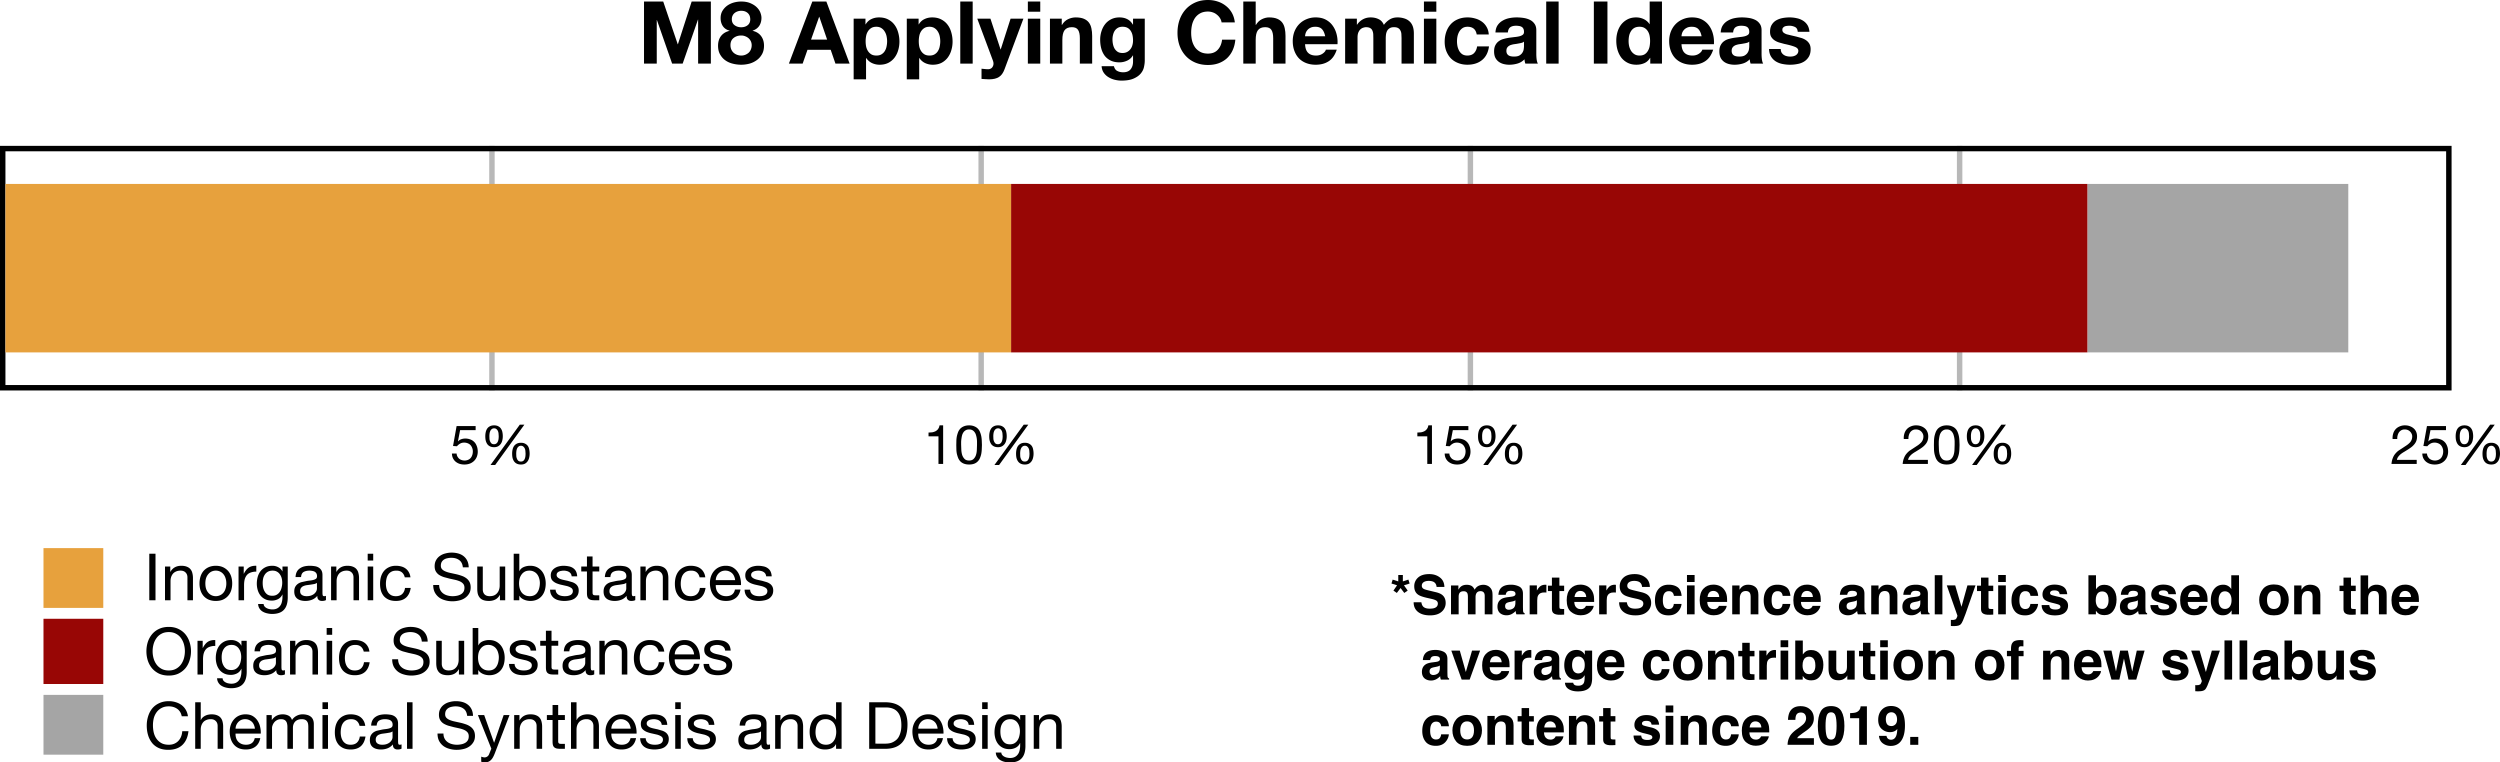 <svg xmlns="http://www.w3.org/2000/svg" width="613.212" height="187.027" viewBox="0 0 459.909 140.27" xmlns:v="https://vecta.io/nano"><style><![CDATA[.B{clip-rule:nonzero}.C{fill-rule:nonzero}.D{fill-opacity:1}]]></style><defs><path d="M.828-8.562V0h1.016v-8.562zm0 0" id="A"/><path d="M3.203.828c-.117.301-.234.555-.359.766a1.87 1.87 0 0 1-.391.5c-.137.133-.293.234-.469.297-.168.063-.359.094-.578.094a2.43 2.43 0 0 1-.375-.031 1.26 1.26 0 0 1-.328-.078v-.937c.082.039.18.07.297.094a1.13 1.13 0 0 0 .297.047c.207 0 .379-.055.516-.156.145-.094.254-.23.328-.406l.422-1.047L.094-6.203H1.25l1.813 5.078h.016l1.75-5.078h1.078zm0 0" id="B"/><path d="M1.844-7.312v-1.25H.828v1.25zM.828-6.203V0h1.016v-6.203zm0 0" id="C"/><path d="M.766-6.203V0h1.016v-3.5c0-.281.035-.535.109-.766.082-.238.195-.445.344-.625.156-.176.348-.312.578-.406.227-.102.5-.156.813-.156.395 0 .703.117.922.344.227.219.344.523.344.906V0h1.016v-4.078c0-.332-.039-.633-.109-.906a1.69 1.69 0 0 0-.344-.719c-.168-.207-.391-.363-.672-.469-.273-.113-.609-.172-1.016-.172-.918 0-1.59.375-2.016 1.125h-.016v-.984zm0 0" id="D"/><path d="M6.125-.531v-5.672h-.969v.891h-.016c-.18-.344-.434-.598-.766-.766-.324-.176-.684-.266-1.078-.266-.531 0-.984.105-1.359.313a2.58 2.58 0 0 0-.891.781c-.219.313-.375.664-.469 1.047a4.77 4.77 0 0 0-.141 1.125 4.14 4.14 0 0 0 .172 1.219c.113.375.285.711.516 1a2.44 2.44 0 0 0 .859.672c.352.168.758.25 1.219.25.395 0 .77-.086 1.125-.266.363-.187.633-.473.813-.859h.016v.422a3.86 3.86 0 0 1-.109.938c-.062.289-.172.535-.328.734a1.52 1.52 0 0 1-.578.484c-.23.113-.512.172-.844.172-.168 0-.344-.023-.531-.062-.18-.031-.344-.09-.5-.172a1.22 1.22 0 0 1-.406-.312c-.105-.125-.164-.277-.172-.453H.672c.02.332.109.613.266.844.156.238.352.426.594.563.25.145.523.25.828.313a3.86 3.86 0 0 0 .875.109c1 0 1.727-.258 2.188-.766.469-.5.703-1.262.703-2.281zM3.266-.828c-.336 0-.617-.066-.844-.203-.219-.145-.398-.332-.531-.562a2.53 2.53 0 0 1-.297-.75c-.055-.281-.078-.562-.078-.844 0-.301.031-.586.094-.859a2.2 2.2 0 0 1 .328-.719c.145-.207.332-.375.563-.5.238-.125.52-.187.844-.187s.594.07.813.203c.227.125.41.297.547.516.145.211.25.445.313.703a3.42 3.42 0 0 1 .094.797c0 .293-.039.586-.109.875-.062.281-.168.539-.312.766a1.77 1.77 0 0 1-.578.563c-.23.137-.512.203-.844.203zm0 0" id="E"/><path d="M6.953-5.984h1.141c-.062-.457-.199-.859-.406-1.203a2.96 2.96 0 0 0-.781-.875c-.312-.227-.668-.398-1.062-.516-.398-.125-.82-.187-1.266-.187-.656 0-1.242.121-1.75.359-.512.23-.937.547-1.281.953-.336.406-.59.887-.766 1.438a5.53 5.53 0 0 0-.266 1.75c0 .625.082 1.215.25 1.766A4.2 4.2 0 0 0 1.5-1.078c.32.398.734.711 1.234.938.5.219 1.078.328 1.734.328 1.102 0 1.969-.297 2.594-.891.633-.602 1.008-1.445 1.125-2.531H7.047c-.023.355-.094.688-.219 1-.125.305-.293.563-.5.781s-.461.391-.75.516-.625.188-1 .188c-.523 0-.965-.094-1.328-.281a2.66 2.66 0 0 1-.906-.781c-.242-.32-.418-.703-.531-1.141-.105-.437-.156-.898-.156-1.391 0-.445.051-.879.156-1.297a3.28 3.28 0 0 1 .531-1.109c.238-.32.539-.578.906-.766.363-.195.801-.297 1.313-.297.594 0 1.109.152 1.547.453s.719.762.844 1.375zm0 0" id="F"/><path d="M.766-8.562V0h1.016v-3.5c0-.281.035-.535.109-.766.082-.238.195-.445.344-.625.156-.176.348-.312.578-.406.227-.102.5-.156.813-.156.395 0 .703.117.922.344.227.219.344.523.344.906V0h1.016v-4.078c0-.332-.039-.633-.109-.906a1.69 1.69 0 0 0-.344-.719c-.168-.207-.391-.363-.672-.469-.273-.113-.609-.172-1.016-.172-.187 0-.383.023-.578.063-.187.031-.375.094-.562.188a1.96 1.96 0 0 0-.484.328c-.137.125-.246.281-.328.469h-.031v-3.266zm0 0" id="G"/><path d="M5.078-3.703H1.516a1.93 1.93 0 0 1 .141-.672c.094-.207.211-.391.359-.547a1.71 1.71 0 0 1 .547-.391 1.8 1.8 0 0 1 .719-.141c.258 0 .492.047.703.141.219.094.406.219.563.375s.273.344.359.563c.094.211.148.434.172.672zm.984 1.734H5.047c-.086.406-.266.715-.547.922-.273.199-.625.297-1.062.297-.336 0-.625-.055-.875-.172a1.83 1.83 0 0 1-.609-.453c-.156-.187-.273-.398-.344-.641a2.36 2.36 0 0 1-.094-.781h4.641a4.37 4.37 0 0 0-.109-1.187 3.39 3.39 0 0 0-.453-1.141c-.219-.352-.512-.645-.875-.875s-.824-.344-1.375-.344c-.418 0-.809.078-1.172.234a2.66 2.66 0 0 0-.922.672c-.262.293-.465.637-.609 1.031-.137.387-.203.813-.203 1.281.008.48.078.918.203 1.313s.313.742.563 1.031a2.49 2.49 0 0 0 .906.672c.363.156.797.234 1.297.234.707 0 1.289-.172 1.75-.516.469-.352.77-.879.906-1.578zm0 0" id="H"/><path d="M.766-6.203V0h1.016v-3.859c0-.125.031-.273.094-.453a1.97 1.97 0 0 1 .281-.516c.133-.176.305-.32.516-.437.219-.125.473-.187.766-.187.238 0 .43.039.578.109.145.063.258.156.344.281a1.05 1.05 0 0 1 .188.438 2.48 2.48 0 0 1 .063.563V0h1.016v-3.859c0-.477.141-.863.422-1.156.289-.289.691-.437 1.203-.437.25 0 .453.039.609.109s.273.172.359.297a1.05 1.05 0 0 1 .188.438c.031.168.047.352.047.547V0h1.016v-4.547c0-.32-.055-.598-.156-.828-.094-.227-.234-.41-.422-.547-.18-.145-.391-.25-.641-.312a3.11 3.11 0 0 0-.844-.109 2.31 2.31 0 0 0-1.125.281 2.11 2.11 0 0 0-.828.766c-.125-.383-.344-.656-.656-.812s-.664-.234-1.047-.234c-.867 0-1.531.352-2 1.047h-.016v-.906zm0 0" id="I"/><path d="M4.984-4.219h1.047c-.043-.363-.141-.676-.297-.937a2.09 2.09 0 0 0-.578-.672c-.23-.176-.5-.305-.812-.391-.305-.082-.633-.125-.984-.125-.492 0-.918.09-1.281.266a2.57 2.57 0 0 0-.922.703c-.242.293-.422.641-.547 1.047-.117.406-.172.84-.172 1.297 0 .469.055.902.172 1.297a2.85 2.85 0 0 0 .547 1c.25.273.555.484.922.641.363.145.785.219 1.266.219.789 0 1.414-.203 1.875-.609.457-.414.742-1.008.859-1.781H5.031c-.062.48-.242.855-.531 1.125-.281.262-.672.391-1.172.391-.324 0-.605-.062-.844-.187a1.7 1.7 0 0 1-.562-.516c-.137-.219-.242-.461-.312-.734-.062-.27-.094-.551-.094-.844 0-.301.031-.598.094-.891.063-.301.164-.562.313-.781.145-.227.344-.41.594-.547s.555-.203.922-.203c.438 0 .781.109 1.031.328.258.219.43.523.516.906zm0 0" id="J"/><path d="M6.266-.031c-.18.102-.422.156-.734.156-.262 0-.469-.074-.625-.219s-.234-.383-.234-.719c-.281.336-.609.574-.984.719S2.91.125 2.484.125c-.281 0-.547-.031-.797-.094s-.469-.16-.656-.297S.695-.578.594-.797.438-1.281.438-1.594c0-.352.055-.641.172-.859A1.65 1.65 0 0 1 1.078-3c.195-.145.422-.254.672-.328l.781-.172c.281-.062.547-.102.797-.125.25-.031.469-.07.656-.125.195-.051.352-.125.469-.219.113-.102.172-.254.172-.453 0-.219-.043-.395-.125-.531a.93.93 0 0 0-.328-.312 1.43 1.43 0 0 0-.453-.141c-.156-.031-.32-.047-.484-.047-.43 0-.789.086-1.078.25-.281.168-.437.48-.469.938H.672c.02-.383.098-.707.234-.969a1.7 1.7 0 0 1 .578-.641c.238-.164.508-.285.813-.359.313-.07.645-.109 1-.109a5.82 5.82 0 0 1 .828.063c.281.031.531.109.75.234.227.125.41.305.547.531.133.219.203.512.203.875v3.188c0 .242.016.418.047.531s.125.172.281.172c.082 0 .188-.02.313-.062zM4.609-3.203a1.38 1.38 0 0 1-.5.219l-.656.109-.703.094a2.33 2.33 0 0 0-.625.172c-.18.074-.324.188-.437.344-.117.148-.172.344-.172.594 0 .168.031.313.094.438.07.117.16.211.266.281a1.8 1.8 0 0 0 .375.156c.145.031.301.047.469.047.332 0 .617-.047.859-.141s.43-.207.578-.344c.156-.145.27-.297.344-.453a1.2 1.2 0 0 0 .109-.469zm0 0" id="K"/><path d="M.984-8.562V0h1.141v-8.562zm0 0" id="L"/><path d="M1.516-3.047c0-.301.031-.598.094-.891s.164-.547.313-.766A1.62 1.62 0 0 1 2.5-5.25c.238-.133.531-.203.875-.203a1.83 1.83 0 0 1 .891.203c.25.137.453.313.609.531.156.211.27.461.344.75.07.281.109.574.109.875 0 .293-.039.578-.109.859-.062.273-.172.523-.328.75a1.68 1.68 0 0 1-.578.531c-.242.137-.531.203-.875.203-.336 0-.625-.062-.875-.187a1.81 1.81 0 0 1-.594-.516 2.19 2.19 0 0 1-.344-.734c-.074-.281-.109-.566-.109-.859zM6.313 0v-8.562H5.297v3.188h-.031c-.117-.187-.258-.344-.422-.469a1.99 1.99 0 0 0-.516-.297c-.18-.07-.359-.125-.547-.156s-.359-.047-.516-.047a2.84 2.84 0 0 0-1.25.266 2.55 2.55 0 0 0-.891.688c-.23.293-.402.637-.516 1.031-.117.387-.172.797-.172 1.234 0 .449.055.871.172 1.266.125.387.301.73.531 1.031.238.293.535.527.891.703.352.164.77.25 1.25.25.438 0 .832-.074 1.188-.219.363-.156.629-.406.797-.75h.031V0zm0 0" id="M"/><path d="M1.391-1.953H.375c.008.387.086.715.234.984.145.262.336.477.578.641s.516.281.828.344A4.47 4.47 0 0 0 3 .125a4.77 4.77 0 0 0 .938-.094 2.41 2.41 0 0 0 .859-.297 1.89 1.89 0 0 0 .609-.609c.156-.25.234-.562.234-.937 0-.289-.059-.535-.172-.734-.117-.207-.266-.375-.453-.5a2.22 2.22 0 0 0-.656-.312l-.75-.219-.719-.156c-.242-.051-.461-.113-.656-.187-.187-.082-.344-.18-.469-.297a.56.56 0 0 1-.187-.437c0-.156.039-.285.125-.391s.188-.18.313-.234a1.4 1.4 0 0 1 .422-.125c.156-.031.313-.047.469-.047a2.01 2.01 0 0 1 .484.063 1.38 1.38 0 0 1 .453.172c.145.086.258.195.344.328.082.125.133.289.156.484h1.016c-.023-.375-.102-.687-.234-.937s-.32-.445-.547-.594c-.23-.156-.496-.258-.797-.312a4.66 4.66 0 0 0-.969-.094 3.4 3.4 0 0 0-.828.109 2.21 2.21 0 0 0-.734.313 1.74 1.74 0 0 0-.547.547C.566-5.156.5-4.891.5-4.578c0 .398.098.711.297.938.207.219.457.391.75.516a5.18 5.18 0 0 0 .984.297l.969.219c.301.086.551.195.75.328a.67.67 0 0 1 .313.594c0 .199-.055.359-.156.484-.094.125-.215.219-.359.281a2.26 2.26 0 0 1-.484.141c-.18.023-.344.031-.5.031a2.83 2.83 0 0 1-.609-.062c-.199-.039-.375-.109-.531-.203s-.281-.219-.375-.375-.148-.344-.156-.562zm0 0" id="N"/><path d="M1.516-3.094c0-.375.047-.707.141-1 .102-.289.242-.535.422-.734a1.75 1.75 0 0 1 .609-.469c.238-.102.488-.156.75-.156a1.84 1.84 0 0 1 .75.156 1.77 1.77 0 0 1 .625.469c.176.199.313.445.406.734.102.293.156.625.156 1a3.02 3.02 0 0 1-.156 1 1.99 1.99 0 0 1-.406.734 1.77 1.77 0 0 1-.625.453 1.78 1.78 0 0 1-.75.156 1.83 1.83 0 0 1-.75-.156c-.23-.102-.434-.254-.609-.453s-.32-.441-.422-.734c-.094-.289-.141-.625-.141-1zm-1.078 0c0 .461.063.887.188 1.281.125.387.313.727.563 1.016a2.69 2.69 0 0 0 .953.688 3.41 3.41 0 0 0 1.297.234c.5 0 .93-.078 1.297-.234.375-.164.691-.395.953-.687a2.81 2.81 0 0 0 .578-1.016c.125-.395.188-.82.188-1.281a4.25 4.25 0 0 0-.187-1.281c-.125-.395-.32-.738-.578-1.031a2.83 2.83 0 0 0-.953-.687c-.367-.164-.797-.25-1.297-.25-.48 0-.914.086-1.297.25a2.79 2.79 0 0 0-.953.688c-.25.293-.437.637-.562 1.031a4.25 4.25 0 0 0-.187 1.281zm0 0" id="O"/><path d="M.734-6.203V0H1.75v-2.766c0-.395.035-.742.109-1.047.082-.312.211-.578.391-.797a1.55 1.55 0 0 1 .703-.484A2.88 2.88 0 0 1 4-5.266v-1.078c-.555-.02-1.012.09-1.375.328-.355.242-.656.617-.906 1.125h-.031v-1.312zm0 0" id="P"/><path d="M5.891-6.062h1.078c-.012-.469-.102-.867-.266-1.203a2.36 2.36 0 0 0-.672-.844c-.281-.227-.617-.395-1-.5-.375-.102-.781-.156-1.219-.156a4.34 4.34 0 0 0-1.141.156c-.375.094-.711.246-1 .453a2.22 2.22 0 0 0-.703.781c-.18.313-.266.684-.266 1.109 0 .398.078.727.234.984s.363.477.625.641c.258.156.551.289.875.391l1 .266 1 .219a4.98 4.98 0 0 1 .891.281c.258.117.469.266.625.453.156.18.234.418.234.719 0 .313-.062.57-.187.766a1.34 1.34 0 0 1-.5.469c-.211.117-.445.199-.703.25s-.523.078-.781.078c-.312 0-.625-.039-.937-.125-.305-.082-.57-.207-.797-.375s-.414-.379-.547-.641-.203-.566-.203-.922H.438c0 .512.094.961.281 1.344.195.375.457.688.781.938.32.242.695.418 1.125.531.426.125.879.188 1.359.188A5.16 5.16 0 0 0 5.172.047c.395-.082.75-.227 1.063-.437.32-.207.582-.473.781-.797.207-.32.313-.711.313-1.172 0-.414-.078-.766-.234-1.047s-.367-.508-.625-.687c-.262-.187-.559-.332-.891-.437-.324-.113-.656-.207-1-.281l-1-.219c-.324-.07-.617-.16-.875-.266s-.469-.238-.625-.406-.234-.379-.234-.641c0-.281.051-.516.156-.703.113-.187.258-.336.438-.453a1.85 1.85 0 0 1 .625-.234c.227-.051.461-.078.703-.078.594 0 1.078.141 1.453.422.383.273.609.715.672 1.328zm0 0" id="Q"/><path d="M5.906 0v-6.203H4.891v3.5a2.39 2.39 0 0 1-.125.781c-.074.23-.187.434-.344.609-.148.18-.336.32-.562.422-.23.094-.5.141-.812.141-.398 0-.711-.109-.937-.328-.219-.227-.328-.535-.328-.922v-4.203H.766v4.078c0 .336.031.641.094.922a1.86 1.86 0 0 0 .359.719c.164.199.383.352.656.453.281.102.625.156 1.031.156.457 0 .852-.09 1.188-.266s.609-.457.828-.844h.016V0zm0 0" id="R"/><path d="M.797-8.562V0h1.031v-.828h.016c.113.188.254.344.422.469.164.117.336.211.516.281a2.75 2.75 0 0 0 .563.156c.188.031.359.047.516.047.469 0 .879-.086 1.234-.25a2.53 2.53 0 0 0 .891-.687c.238-.289.414-.629.531-1.016.113-.395.172-.812.172-1.25 0-.445-.062-.863-.187-1.25-.117-.395-.293-.738-.531-1.031a2.71 2.71 0 0 0-.891-.719c-.355-.176-.773-.266-1.25-.266a2.97 2.97 0 0 0-1.187.234c-.367.156-.633.406-.797.75h-.016v-3.203zm4.813 5.406c0 .305-.039.602-.109.891-.062.281-.168.539-.312.766-.137.23-.324.414-.562.547s-.531.203-.875.203c-.355 0-.656-.066-.906-.203a1.79 1.79 0 0 1-.609-.516c-.156-.219-.273-.469-.344-.75-.074-.289-.109-.586-.109-.891 0-.289.031-.57.094-.844.07-.281.188-.531.344-.75a1.77 1.77 0 0 1 .594-.547c.238-.133.531-.203.875-.203.32 0 .602.07.844.203a1.63 1.63 0 0 1 .609.516c.156.211.27.453.344.734a2.92 2.92 0 0 1 .125.844zm0 0" id="S"/><path d="M2.188-6.203v-1.859H1.156v1.859H.109v.906h1.047v3.938c0 .293.023.527.078.703A.86.86 0 0 0 1.5-.25a1.17 1.17 0 0 0 .469.203A4.14 4.14 0 0 0 2.641 0h.781v-.906h-.469a3.63 3.63 0 0 1-.391-.016C2.457-.93 2.379-.957 2.328-1s-.09-.094-.109-.156c-.023-.07-.031-.172-.031-.297v-3.844h1.234v-.906zm0 0" id="T"/><path d="M1.594-4.281c0-.437.055-.863.172-1.281a3.47 3.47 0 0 1 .531-1.125 2.57 2.57 0 0 1 .922-.812c.375-.207.82-.312 1.344-.312s.969.105 1.344.313a2.6 2.6 0 0 1 .922.813c.238.336.414.711.531 1.125a4.87 4.87 0 0 1 .172 1.281A4.96 4.96 0 0 1 7.359-3c-.117.418-.293.793-.531 1.125a2.76 2.76 0 0 1-.922.813c-.375.211-.824.313-1.344.313s-.969-.102-1.344-.312-.684-.477-.922-.812S1.879-2.582 1.766-3c-.117-.426-.172-.852-.172-1.281zm-1.141 0a5.64 5.64 0 0 0 .25 1.688c.176.543.438 1.023.781 1.438.344.406.77.734 1.281.984.52.238 1.117.359 1.797.359s1.27-.121 1.781-.359c.508-.25.938-.578 1.281-.984.344-.414.598-.895.766-1.437a5.41 5.41 0 0 0 .266-1.687c0-.582-.09-1.145-.266-1.687a4.21 4.21 0 0 0-.766-1.437c-.344-.414-.773-.742-1.281-.984-.512-.25-1.105-.375-1.781-.375s-1.277.125-1.797.375a3.69 3.69 0 0 0-1.281.984 4.38 4.38 0 0 0-.781 1.438c-.168.543-.25 1.105-.25 1.688zm0 0" id="U"/><path d="M2.078-.953v-6.656H4c.52 0 .961.078 1.328.234a2.07 2.07 0 0 1 .875.641c.227.281.395.625.5 1.031s.156.867.156 1.375c0 .523-.059.969-.172 1.344-.105.375-.242.688-.406.938a2.14 2.14 0 0 1-.578.578 2.84 2.84 0 0 1-.641.344 2.84 2.84 0 0 1-.625.141 3.79 3.79 0 0 1-.469.031zM.938-8.562V0h2.938c.707 0 1.32-.098 1.844-.297A3.2 3.2 0 0 0 7-1.156a3.48 3.48 0 0 0 .75-1.406c.156-.562.234-1.203.234-1.922 0-1.375-.355-2.395-1.062-3.062-.711-.676-1.727-1.016-3.047-1.016zm0 0" id="V"/><path d="M3.563 0v-7.094h-.656c-.043.273-.133.496-.266.672-.125.168-.281.305-.469.406-.18.094-.383.164-.609.203-.219.031-.449.047-.687.047v.688h1.828V0zm0 0" id="W"/><path d="M1.313-3.484v-.578a5.74 5.74 0 0 1 .063-.625c.031-.219.07-.426.125-.625a1.86 1.86 0 0 1 .25-.516c.113-.156.254-.281.422-.375s.367-.141.609-.141.441.047.609.141.301.219.406.375a1.51 1.51 0 0 1 .25.516 3.94 3.94 0 0 1 .141.625c.031.211.047.418.047.625v.578l-.031.891c-.012.336-.062.648-.156.938a1.74 1.74 0 0 1-.437.734c-.199.199-.477.297-.828.297-.367 0-.648-.098-.844-.297-.199-.207-.344-.453-.437-.734-.086-.289-.137-.602-.156-.937l-.031-.891zm-.891 0l.016.813c.008.281.039.559.094.828.063.262.141.512.234.75.102.242.238.449.406.625.176.18.395.32.656.422.27.102.586.156.953.156.375 0 .691-.055.953-.156a1.73 1.73 0 0 0 .641-.422c.176-.176.313-.383.406-.625a3.99 3.99 0 0 0 .234-.75c.051-.27.082-.547.094-.828l.031-.812-.031-.797a5.84 5.84 0 0 0-.094-.828c-.055-.27-.133-.523-.234-.766a1.86 1.86 0 0 0-.406-.625c-.168-.176-.387-.316-.656-.422-.262-.113-.574-.172-.937-.172s-.684.059-.953.172a1.94 1.94 0 0 0-.656.422 2.13 2.13 0 0 0-.406.625c-.094.242-.172.496-.234.766a4.89 4.89 0 0 0-.094.828l-.016.797zm0 0" id="X"/><path d="M1.672-5.078a3.47 3.47 0 0 1 .031-.484 1.73 1.73 0 0 1 .125-.469.91.91 0 0 1 .266-.359c.113-.102.266-.156.453-.156s.332.055.438.156a.95.95 0 0 1 .266.359c.063.148.098.305.109.469l.031.469c0 .156-.012.324-.031.5a1.8 1.8 0 0 1-.125.469.92.92 0 0 1-.266.359c-.117.094-.266.141-.453.141s-.34-.047-.453-.141c-.105-.102-.187-.223-.25-.359a1.66 1.66 0 0 1-.125-.469l-.016-.484zm-.75.016c0 .273.023.527.078.766.063.242.156.453.281.641a1.26 1.26 0 0 0 .5.422c.207.105.461.156.766.156.289 0 .535-.055.734-.172a1.49 1.49 0 0 0 .484-.437 1.76 1.76 0 0 0 .281-.641c.063-.25.094-.504.094-.766 0-.27-.027-.523-.078-.766a1.76 1.76 0 0 0-.266-.641c-.117-.176-.277-.316-.484-.422-.199-.113-.453-.172-.766-.172s-.574.059-.781.172c-.211.105-.375.25-.5.438s-.215.406-.266.656c-.055.242-.078.496-.078.766zm5.688 3.188a3.47 3.47 0 0 1 .031-.484 1.53 1.53 0 0 1 .125-.469.91.91 0 0 1 .266-.359c.113-.102.266-.156.453-.156s.332.055.438.156a.95.95 0 0 1 .266.359c.063.137.098.293.109.469l.031.469c0 .156-.012.324-.031.5a1.8 1.8 0 0 1-.125.469.92.92 0 0 1-.266.359c-.117.086-.266.125-.453.125S7.113-.484 7-.578a.97.97 0 0 1-.25-.359 1.66 1.66 0 0 1-.125-.469l-.016-.469zm-.75.016c0 .273.023.527.078.766a1.87 1.87 0 0 0 .281.625 1.26 1.26 0 0 0 .5.422c.207.102.461.156.766.156.289 0 .535-.055.734-.156a1.49 1.49 0 0 0 .484-.437 1.76 1.76 0 0 0 .281-.641c.063-.25.094-.504.094-.766 0-.27-.027-.523-.078-.766-.043-.25-.125-.461-.25-.641s-.293-.316-.5-.422c-.199-.113-.453-.172-.766-.172s-.574.059-.781.172c-.199.105-.367.25-.5.438-.125.188-.215.406-.266.656-.055.242-.078.496-.078.766zm1.406-5.359L1.875.203h.859l5.375-7.422zm0 0" id="Y"/><path d="M.438-4.578h.859a2.08 2.08 0 0 1 .063-.641 1.9 1.9 0 0 1 .234-.562c.113-.164.258-.301.438-.406s.391-.156.641-.156c.188 0 .363.031.531.094a1.23 1.23 0 0 1 .422.266 1.33 1.33 0 0 1 .297.406c.082.156.125.328.125.516 0 .25-.043.469-.125.656a1.51 1.51 0 0 1-.344.516 3.57 3.57 0 0 1-.562.469l-.781.516-.719.469c-.219.168-.422.367-.609.594-.18.219-.324.48-.437.781C.352-.77.273-.414.234 0h4.641v-.75H1.234c.039-.219.125-.41.25-.578.133-.176.289-.336.469-.484a5.33 5.33 0 0 1 .609-.406l.656-.406c.219-.133.43-.281.641-.437a3.28 3.28 0 0 0 .547-.516c.164-.187.297-.398.391-.641s.141-.516.141-.828c0-.332-.059-.625-.172-.875a1.73 1.73 0 0 0-.484-.641 2.27 2.27 0 0 0-.703-.391c-.262-.094-.547-.141-.859-.141a2.38 2.38 0 0 0-1 .203c-.293.125-.539.297-.734.516s-.344.484-.437.797c-.094.305-.133.637-.109 1zm0 0" id="Z"/><path d="M4.703-6.219v-.75h-3.5L.547-3.297l.719.047c.164-.195.359-.359.578-.484s.469-.187.75-.187c.238 0 .457.043.656.125.195.074.363.184.5.328a1.64 1.64 0 0 1 .313.516 1.67 1.67 0 0 1 .125.641c0 .281-.043.527-.125.734a1.52 1.52 0 0 1-.312.531c-.137.137-.297.242-.484.313s-.383.109-.578.109a1.71 1.71 0 0 1-.578-.094 1.38 1.38 0 0 1-.469-.266 1.74 1.74 0 0 1-.312-.422c-.074-.156-.117-.32-.125-.5H.344c.008.313.07.602.188.859.125.25.289.465.5.641a2.32 2.32 0 0 0 .719.391 2.93 2.93 0 0 0 .859.125 2.83 2.83 0 0 0 1.078-.187c.313-.133.57-.312.781-.531a2.21 2.21 0 0 0 .469-.75c.102-.289.156-.582.156-.875 0-.406-.062-.758-.187-1.062-.117-.312-.277-.566-.484-.766-.211-.207-.453-.359-.734-.453-.281-.102-.578-.156-.891-.156a2.34 2.34 0 0 0-.734.125 1.28 1.28 0 0 0-.578.391l-.031-.031.391-2.031zm0 0" id="a"/><path d="M1.109-11.422V0h2.344v-8.016h.031L6.281 0h1.938l2.813-8.094h.031V0h2.344v-11.422H9.875L7.344-3.562h-.031l-2.672-7.859zm0 0" id="b"/><path d="M2.75-8.156c0-.258.047-.484.141-.672a1.37 1.37 0 0 1 .375-.484c.156-.125.336-.223.547-.297a2.03 2.03 0 0 1 .656-.109c.344 0 .625.059.844.172.219.105.391.242.516.406.125.156.207.324.25.5a2.14 2.14 0 0 1 .063.484c0 .48-.164.844-.484 1.094-.312.25-.711.375-1.187.375-.461 0-.859-.125-1.203-.375s-.516-.613-.516-1.094zM.688-8.375c0 .563.133 1.055.406 1.469.281.418.695.699 1.25.844v.031c-.68.156-1.203.477-1.578.953C.398-4.598.219-4 .219-3.281c0 .605.117 1.125.359 1.563s.555.805.953 1.094c.406.293.859.5 1.359.625.508.133 1.039.203 1.594.203A5.95 5.95 0 0 0 6.016 0a4.22 4.22 0 0 0 1.344-.656c.395-.289.711-.656.953-1.094s.359-.953.359-1.547c0-.707-.184-1.301-.547-1.781-.367-.488-.883-.805-1.547-.953v-.031c.539-.187.945-.484 1.219-.891.27-.414.406-.906.406-1.469 0-.27-.062-.578-.187-.922-.125-.352-.34-.68-.641-.984-.293-.301-.68-.555-1.156-.766-.48-.219-1.062-.328-1.75-.328-.461 0-.914.063-1.359.188s-.855.32-1.219.578c-.355.262-.648.586-.875.969-.219.375-.328.813-.328 1.313zM2.5-3.391c0-.57.188-1.008.563-1.312.383-.312.859-.469 1.422-.469.258 0 .504.047.734.141.227.086.43.203.609.359s.316.344.422.563a1.73 1.73 0 0 1 .156.734 1.98 1.98 0 0 1-.156.781A1.66 1.66 0 0 1 5.844-2a2.21 2.21 0 0 1-.609.375 1.97 1.97 0 0 1-.75.141c-.273 0-.531-.047-.781-.141-.242-.094-.449-.219-.625-.375a1.75 1.75 0 0 1-.422-.594c-.105-.238-.156-.504-.156-.797zm0 0" id="c"/><path d="M3.984-4.422l1.484-4.187H5.5l1.438 4.188zm.234-7L-.094 0h2.531l.891-2.547h4.266L8.469 0h2.609L6.797-11.422zm0 0" id="d"/><path d="M5.047-1.484c-.367 0-.68-.07-.937-.219-.25-.156-.453-.352-.609-.594s-.273-.516-.344-.828a5.13 5.13 0 0 1-.094-.984 5.01 5.01 0 0 1 .094-.984 2.38 2.38 0 0 1 .328-.844 1.89 1.89 0 0 1 .609-.609c.25-.156.563-.234.938-.234.352 0 .656.078.906.234a1.89 1.89 0 0 1 .609.609c.164.25.285.539.359.859a4.41 4.41 0 0 1 .109.969 4.58 4.58 0 0 1-.109.984 2.33 2.33 0 0 1-.328.828c-.148.242-.352.438-.609.594-.25.148-.559.219-.922.219zM.859-8.266V2.891h2.281v-3.922h.031c.27.406.617.715 1.047.922a3.28 3.28 0 0 0 1.422.313c.613 0 1.145-.117 1.594-.344a3.38 3.38 0 0 0 1.141-.953 4.1 4.1 0 0 0 .672-1.359 5.39 5.39 0 0 0 .234-1.594 6.07 6.07 0 0 0-.234-1.687c-.148-.539-.375-1.016-.687-1.422-.305-.406-.687-.727-1.156-.969-.469-.25-1.031-.375-1.687-.375-.512 0-.98.105-1.406.313-.43.199-.777.523-1.047.969h-.031v-1.047zm0 0" id="e"/><path d="M.922-11.422V0h2.281v-11.422zm0 0" id="f"/><path d="M4.938 1.031l3.469-9.297H6.047L4.234-2.609h-.031L2.344-8.266H-.078l2.891 7.75c.063.168.094.34.094.516 0 .25-.074.473-.219.672-.137.195-.355.316-.656.359-.219.008-.445 0-.672-.031L.703.938v1.875l.703.047.688.031c.781 0 1.391-.148 1.828-.437.438-.281.773-.758 1.016-1.422zm0 0" id="g"/><path d="M3.203-9.547v-1.875H.922v1.875zM.922-8.266V0h2.281v-8.266zm0 0" id="h"/><path d="M.859-8.266V0h2.281v-4.344c0-.832.133-1.43.406-1.797.281-.375.727-.562 1.344-.562.551 0 .93.168 1.141.5.219.336.328.844.328 1.531V0h2.266v-5.094c0-.508-.047-.973-.141-1.391-.086-.426-.242-.785-.469-1.078-.219-.289-.527-.52-.922-.687-.387-.164-.887-.25-1.5-.25-.48 0-.949.109-1.406.328s-.828.57-1.109 1.047h-.047v-1.141zm0 0" id="i"/><path d="M4.719-1.953c-.355 0-.652-.07-.891-.219-.23-.156-.418-.348-.562-.578-.137-.238-.234-.504-.297-.797s-.094-.586-.094-.891a3.42 3.42 0 0 1 .109-.875 2.34 2.34 0 0 1 .328-.766 1.7 1.7 0 0 1 .578-.516c.227-.125.504-.187.828-.187.375 0 .68.07.922.203a1.58 1.58 0 0 1 .594.563 2.37 2.37 0 0 1 .328.813c.063.305.094.625.094.969a3.05 3.05 0 0 1-.125.859c-.074.273-.195.512-.359.719a1.79 1.79 0 0 1-.609.516c-.242.125-.523.188-.844.188zM8.813-.531v-7.734H6.656v1.094h-.031c-.281-.477-.633-.816-1.047-1.016-.406-.207-.883-.312-1.422-.312-.574 0-1.086.117-1.531.344-.437.219-.809.523-1.109.906-.293.375-.516.813-.672 1.313-.156.492-.234 1-.234 1.531 0 .574.066 1.117.203 1.625a3.93 3.93 0 0 0 .625 1.328c.289.375.66.672 1.109.891s.977.328 1.594.328c.5 0 .973-.102 1.422-.312a2.28 2.28 0 0 0 1.063-.969h.031v1.078c.008.594-.133 1.078-.422 1.453-.293.383-.762.578-1.406.578-.406 0-.766-.086-1.078-.25-.305-.156-.508-.449-.609-.875H.875c.031.469.16.867.391 1.203a2.8 2.8 0 0 0 .859.813 4.05 4.05 0 0 0 1.156.484c.426.102.844.156 1.25.156.945 0 1.703-.133 2.266-.391.563-.25.992-.562 1.297-.937.301-.367.492-.762.578-1.187.094-.43.141-.805.141-1.141zm0 0" id="j"/><path d="M8.719-7.578h2.438c-.074-.664-.258-1.254-.547-1.766s-.664-.937-1.109-1.281a4.61 4.61 0 0 0-1.5-.797c-.555-.187-1.148-.281-1.781-.281-.875 0-1.664.156-2.359.469s-1.289.742-1.766 1.281S1.242-8.77.984-8.031c-.25.73-.375 1.523-.375 2.375 0 .824.125 1.602.375 2.328.258.719.629 1.344 1.109 1.875s1.066.949 1.766 1.25S5.344.25 6.219.25c.707 0 1.352-.105 1.938-.312.594-.219 1.109-.523 1.547-.922a4.55 4.55 0 0 0 1.047-1.469c.27-.582.438-1.234.5-1.953H8.813c-.094.773-.359 1.391-.797 1.859-.43.469-1.027.703-1.797.703-.562 0-1.043-.109-1.437-.328a2.82 2.82 0 0 1-.969-.859 3.89 3.89 0 0 1-.531-1.219c-.105-.457-.156-.926-.156-1.406a6.69 6.69 0 0 1 .156-1.469 3.91 3.91 0 0 1 .531-1.25c.25-.363.57-.656.969-.875s.875-.328 1.438-.328c.313 0 .609.055.891.156a2.22 2.22 0 0 1 .75.422 2.44 2.44 0 0 1 .563.625 1.99 1.99 0 0 1 .297.797zm0 0" id="k"/><path d="M.859-11.422V0h2.281v-4.344c0-.832.133-1.43.406-1.797.281-.375.727-.562 1.344-.562.551 0 .93.168 1.141.5.219.336.328.844.328 1.531V0h2.266v-5.094c0-.508-.047-.973-.141-1.391-.086-.426-.242-.785-.469-1.078-.219-.289-.527-.52-.922-.687-.387-.164-.887-.25-1.5-.25-.43 0-.867.109-1.312.328s-.812.57-1.094 1.047h-.047v-4.297zm0 0" id="l"/><path d="M6.438-5.031H2.734c.008-.156.039-.332.094-.531a1.64 1.64 0 0 1 .313-.578c.145-.187.336-.336.578-.453.238-.125.539-.187.906-.187.551 0 .961.152 1.234.453.27.293.461.727.578 1.297zM2.734-3.578h5.969c.039-.645-.016-1.258-.172-1.844-.148-.582-.387-1.102-.719-1.562-.336-.469-.762-.836-1.281-1.109S5.395-8.5 4.688-8.5a4.26 4.26 0 0 0-1.719.344 3.91 3.91 0 0 0-1.344.922c-.367.387-.652.844-.859 1.375a4.9 4.9 0 0 0-.297 1.734c0 .637.098 1.227.297 1.766.195.531.473.992.828 1.375.363.375.805.668 1.328.875.531.207 1.117.313 1.766.313.938 0 1.734-.211 2.391-.641.664-.426 1.16-1.133 1.484-2.125h-2c-.074.262-.277.508-.609.734s-.73.344-1.187.344c-.637 0-1.125-.164-1.469-.5s-.531-.863-.562-1.594zm0 0" id="m"/><path d="M.922-8.266V0h2.281v-4.797c0-.406.055-.734.172-.984s.254-.441.422-.578.336-.223.516-.266c.176-.051.316-.078.422-.078.363 0 .641.063.828.188a.92.92 0 0 1 .391.484c.082.199.129.418.141.656l.016.734V0h2.281v-4.609a6.04 6.04 0 0 1 .047-.75c.039-.258.113-.488.219-.687.113-.195.27-.352.469-.469.195-.125.457-.187.781-.187s.57.055.75.156c.188.105.328.25.422.438.102.18.164.391.188.641l.031.781V0h2.266v-5.531c0-.539-.074-1-.219-1.375s-.355-.676-.625-.906c-.273-.238-.594-.41-.969-.516a4.05 4.05 0 0 0-1.203-.172c-.574 0-1.074.141-1.5.422a3.84 3.84 0 0 0-1 .953c-.219-.508-.547-.863-.984-1.062-.43-.207-.906-.312-1.437-.312-.543 0-1.027.121-1.453.359a3.07 3.07 0 0 0-1.062.984h-.031v-1.109zm0 0" id="n"/><path d="M6.5-5.359h2.219c-.031-.531-.164-.988-.391-1.375-.219-.395-.512-.723-.875-.984a3.74 3.74 0 0 0-1.219-.578C5.785-8.43 5.316-8.5 4.828-8.5c-.668 0-1.266.117-1.797.344-.523.219-.965.531-1.328.938-.355.398-.625.871-.812 1.422S.609-4.648.609-4.016c0 .617.098 1.184.297 1.703.207.523.488.969.844 1.344.363.367.805.652 1.328.859s1.086.313 1.703.313c1.102 0 2.004-.285 2.703-.859.707-.57 1.133-1.41 1.281-2.516H6.578c-.074.512-.262.922-.562 1.234-.293.305-.711.453-1.25.453-.355 0-.656-.078-.906-.234-.242-.164-.434-.375-.578-.625a3.22 3.22 0 0 1-.312-.828c-.062-.312-.094-.617-.094-.922a4.77 4.77 0 0 1 .094-.937c.07-.312.18-.598.328-.859.156-.258.352-.473.594-.641.25-.164.555-.25.922-.25.969 0 1.531.477 1.688 1.422zm0 0" id="o"/><path d="M.766-5.734c.031-.531.16-.969.391-1.312.238-.352.539-.633.906-.844a3.88 3.88 0 0 1 1.219-.469c.457-.094.914-.141 1.375-.141.414 0 .836.031 1.266.094s.813.18 1.156.344a2.17 2.17 0 0 1 .859.719c.227.305.344.703.344 1.203v4.297a8.7 8.7 0 0 0 .063 1.078c.051.344.129.602.234.766H6.266a3.8 3.8 0 0 1-.109-.391c-.023-.133-.039-.27-.047-.406-.367.375-.793.637-1.281.781a5.3 5.3 0 0 1-1.5.219A4.19 4.19 0 0 1 2.219.063c-.336-.094-.633-.238-.891-.437a2.12 2.12 0 0 1-.609-.766C.582-1.453.516-1.82.516-2.25c0-.469.082-.852.25-1.156.164-.312.379-.555.641-.734a2.58 2.58 0 0 1 .891-.406c.332-.094.672-.164 1.016-.219l1-.125a5.95 5.95 0 0 0 .875-.141c.258-.07.461-.164.609-.281.156-.125.227-.305.219-.547 0-.238-.043-.43-.125-.578a.77.77 0 0 0-.312-.328 1.21 1.21 0 0 0-.469-.156 3.28 3.28 0 0 0-.562-.047c-.449 0-.805.094-1.062.281-.25.188-.398.508-.437.953zm5.25 1.688a1.03 1.03 0 0 1-.359.203 5.16 5.16 0 0 1-.469.109l-.516.094-.547.078c-.168.031-.336.074-.5.125a1.48 1.48 0 0 0-.437.219 1.07 1.07 0 0 0-.297.344c-.074.137-.109.309-.109.516a1.15 1.15 0 0 0 .109.531c.082.137.188.246.313.328.125.074.27.125.438.156a3.02 3.02 0 0 0 .531.047c.445 0 .789-.07 1.031-.219.25-.156.43-.336.547-.547a1.52 1.52 0 0 0 .219-.625c.031-.219.047-.391.047-.516zm0 0" id="p"/><path d="M1.109-11.422V0h2.5v-11.422zm0 0" id="q"/><path d="M6.734-4.156a5.23 5.23 0 0 1-.094 1c-.062.313-.172.594-.328.844a1.77 1.77 0 0 1-.594.609c-.25.148-.562.219-.937.219-.355 0-.656-.078-.906-.234a2.02 2.02 0 0 1-.625-.609c-.156-.25-.277-.531-.359-.844-.074-.32-.109-.645-.109-.969a5.01 5.01 0 0 1 .094-.984 2.7 2.7 0 0 1 .344-.844 1.77 1.77 0 0 1 .609-.594c.258-.145.578-.219.953-.219s.68.074.922.219a1.77 1.77 0 0 1 .609.594 2.36 2.36 0 0 1 .328.828 5.01 5.01 0 0 1 .094.984zm.031 3.094V0h2.156v-11.422H6.656v4.156h-.031c-.262-.406-.617-.711-1.062-.922-.437-.207-.902-.312-1.391-.312-.605 0-1.137.121-1.594.359a3.57 3.57 0 0 0-1.156.953c-.305.398-.531.855-.687 1.375a5.74 5.74 0 0 0-.219 1.609c0 .574.07 1.125.219 1.656.156.531.383 1.008.688 1.422.313.406.703.73 1.172.969s1.008.359 1.625.359c.551 0 1.039-.102 1.469-.297.438-.195.785-.52 1.047-.969zm0 0" id="r"/><path d="M2.625-2.687H.469c.02.555.145 1.016.375 1.391.227.367.52.664.875.891a3.67 3.67 0 0 0 1.219.469 7.05 7.05 0 0 0 1.422.141c.469 0 .926-.047 1.375-.141a3.31 3.31 0 0 0 1.203-.453 2.68 2.68 0 0 0 .859-.891c.219-.375.328-.832.328-1.375 0-.383-.074-.707-.219-.969a2.07 2.07 0 0 0-.594-.656 3.28 3.28 0 0 0-.844-.422L5.5-4.969l-.937-.219-.828-.203a1.93 1.93 0 0 1-.594-.312.64.64 0 0 1-.219-.5c0-.176.039-.312.125-.406.094-.102.195-.18.313-.234.125-.051.258-.082.406-.094.156-.02.297-.031.422-.031a2.29 2.29 0 0 1 1.063.234c.301.148.469.438.5.875h2.156c-.043-.508-.172-.93-.391-1.266a2.56 2.56 0 0 0-.828-.797 3.45 3.45 0 0 0-1.141-.437C5.129-8.453 4.695-8.5 4.25-8.5s-.887.043-1.312.125a3.84 3.84 0 0 0-1.156.422 2.31 2.31 0 0 0-.812.813c-.211.336-.312.766-.312 1.297 0 .367.07.672.219.922a2.06 2.06 0 0 0 .594.625c.25.168.531.305.844.406l.969.266c.813.168 1.441.34 1.891.516.457.168.688.418.688.75 0 .211-.055.383-.156.516a1.07 1.07 0 0 1-.359.328c-.137.074-.293.133-.469.172-.18.031-.344.047-.5.047a2.56 2.56 0 0 1-.656-.078 1.6 1.6 0 0 1-.562-.25 1.44 1.44 0 0 1-.391-.422 1.35 1.35 0 0 1-.141-.641zm0 0" id="s"/><path d="M3.344-6.391l.234.719-1.047.328.688.969-.625.438-.687-.906-.687.906-.625-.437.672-.969-1.031-.328.219-.719 1.031.328v-1.172h.844v1.172zm0 0" id="t"/><path d="M3.375-1.047c.352 0 .641-.035.859-.109.426-.145.641-.426.641-.844a.63.63 0 0 0-.312-.547c-.211-.125-.539-.234-.984-.328l-.766-.172c-.75-.176-1.266-.363-1.547-.562-.492-.332-.734-.848-.734-1.547a2.09 2.09 0 0 1 .703-1.609c.469-.426 1.156-.641 2.063-.641.758 0 1.406.203 1.938.609.539.398.82.98.844 1.75H4.641c-.031-.437-.219-.75-.562-.937-.242-.113-.531-.172-.875-.172-.387 0-.699.078-.937.234-.23.156-.344.375-.344.656a.63.63 0 0 0 .344.578c.145.086.457.184.938.297l1.234.297c.551.125.961.297 1.234.516.426.344.641.836.641 1.469a2.09 2.09 0 0 1-.75 1.641c-.5.438-1.211.656-2.125.656-.937 0-1.68-.211-2.219-.641C.688-.879.422-1.469.422-2.219h1.422c.051.324.145.57.281.734.238.293.656.438 1.25.438zm0 0" id="u"/><path d="M3.641-3.859c-.117-.258-.344-.391-.687-.391-.398 0-.664.133-.797.391-.086.148-.125.367-.125.656V0H.625v-5.312h1.359v.781c.164-.281.328-.477.484-.594.27-.207.617-.312 1.047-.312.406 0 .734.09.984.266a1.58 1.58 0 0 1 .469.641c.176-.312.398-.539.672-.687.281-.145.598-.219.953-.219a1.73 1.73 0 0 1 .688.141c.227.086.438.242.625.469.156.188.258.418.313.688.031.18.047.438.047.781L8.25 0H6.828v-3.391c0-.195-.031-.363-.094-.5-.125-.25-.355-.375-.687-.375-.387 0-.652.164-.797.484-.074.168-.109.371-.109.609V0H3.734v-3.172c0-.312-.031-.539-.094-.687zm0 0" id="v"/><path d="M.844-4.75c.375-.469 1.008-.703 1.906-.703a3.39 3.39 0 0 1 1.547.344c.445.242.672.68.672 1.313v2.438l.016.625c.008.18.035.305.078.375.051.063.125.117.219.156V0H3.766c-.043-.102-.074-.203-.094-.297S3.641-.5 3.641-.625a2.94 2.94 0 0 1-.672.531 1.99 1.99 0 0 1-1.016.266C1.473.172 1.07.035.75-.234.438-.516.281-.91.281-1.422c0-.645.254-1.117.766-1.422.27-.156.676-.266 1.219-.328l.469-.062c.258-.031.445-.07.563-.125.195-.082.297-.211.297-.391 0-.219-.078-.367-.234-.453-.148-.082-.367-.125-.656-.125-.336 0-.57.078-.703.234-.105.125-.172.293-.203.5H.453c.031-.469.16-.852.391-1.156zM1.891-1a.7.7 0 0 0 .469.156c.301 0 .578-.086.828-.266s.379-.5.391-.969v-.516a.97.97 0 0 1-.266.141c-.086.031-.203.063-.359.094l-.312.063c-.293.055-.508.117-.641.188-.211.125-.312.324-.312.594 0 .242.066.414.203.516zm0 0" id="w"/><path d="M3.328-4.031c-.562 0-.937.184-1.125.547-.117.199-.172.512-.172.938V0H.641v-5.328h1.328v.938c.207-.352.395-.598.563-.734.258-.219.598-.328 1.016-.328.02 0 .039.008.063.016h.109v1.422l-.234-.016h-.156zm0 0" id="x"/><path d="M3.094-.984V.047l-.672.031c-.656.02-1.105-.094-1.344-.344C.922-.43.844-.676.844-1v-3.281H.109v-1h.734v-1.484h1.375v1.484h.875v1h-.875v2.813c0 .219.023.355.078.406.063.055.234.078.516.078h.125.156zm0 0" id="y"/><path d="M5.203-1.562c-.031.313-.195.637-.484.969-.461.512-1.102.766-1.922.766C2.117.172 1.52-.047 1-.484.488-.922.234-1.629.234-2.609c0-.914.227-1.617.688-2.109.469-.5 1.078-.75 1.828-.75.438 0 .832.086 1.188.25.363.168.66.434.891.797.207.313.344.68.406 1.094.031.242.047.59.047 1.047H1.625c.02.543.191.918.516 1.125.188.137.414.203.688.203.281 0 .516-.082.703-.25.094-.082.176-.203.25-.359zM3.828-3.187c-.023-.375-.137-.656-.344-.844-.199-.187-.445-.281-.734-.281-.324 0-.574.102-.75.297s-.289.477-.328.828zm0 0" id="z"/><path d="M5.25-3.406H3.828c-.023-.207-.09-.391-.203-.547-.156-.207-.398-.312-.719-.312-.469 0-.793.23-.969.688-.094.25-.141.578-.141.984 0 .398.047.715.141.953a.92.92 0 0 0 .938.656c.32 0 .551-.086.688-.266.145-.176.227-.398.25-.672h1.422c-.031.418-.184.813-.453 1.188-.437.617-1.086.922-1.937.922S1.359-.066.953-.578.344-1.742.344-2.547c0-.914.223-1.629.672-2.141s1.063-.766 1.844-.766c.664 0 1.211.152 1.641.453s.676.836.75 1.594zm0 0" id="AA"/><path d="M2.078-5.328V0H.672v-5.328zm0-1.906v1.281H.672v-1.281zm0 0" id="AB"/><path d="M3.156-4.297c-.469 0-.793.203-.969.609-.094.211-.141.48-.141.813V0H.656v-5.312H2v.781c.176-.281.348-.477.516-.594.281-.219.641-.328 1.078-.328.551 0 1 .148 1.344.438.352.293.531.773.531 1.438V0H4.047v-3.234c0-.281-.039-.492-.109-.641-.137-.281-.398-.422-.781-.422zm0 0" id="AC"/><path d="M.672-7.203h1.406V0H.672zm0 0" id="AD"/><path d="M2.813-1.391l1.094-3.937h1.484L3.563-.094c-.355 1.008-.637 1.633-.844 1.875-.199.25-.605.375-1.219.375h-.297c-.074 0-.187-.008-.344-.016V1.016l.188.016c.133.008.258.004.375-.016.125-.023.234-.059.328-.109.07-.055.145-.168.219-.344s.102-.289.094-.328L.109-5.328h1.547zm0 0" id="AE"/><path d="M4.313-5.078c.414.273.656.73.719 1.375H3.641a.86.86 0 0 0-.156-.422c-.148-.187-.406-.281-.781-.281-.305 0-.516.047-.641.141s-.187.203-.187.328c0 .156.066.273.203.344s.617.203 1.453.391c.551.125.961.324 1.234.594.281.262.422.594.422 1 0 .523-.199.953-.594 1.297-.398.332-1 .5-1.812.5-.844 0-1.465-.18-1.859-.531S.328-1.148.328-1.703h1.406c.031.25.094.43.188.531.176.188.492.281.953.281.281 0 .5-.039.656-.125.164-.082.25-.203.25-.359s-.07-.273-.203-.359c-.125-.082-.609-.223-1.453-.422C1.52-2.312 1.098-2.5.859-2.719c-.25-.219-.375-.535-.375-.953 0-.5.191-.922.578-1.266.383-.352.926-.531 1.625-.531.664 0 1.207.133 1.625.391zm0 0" id="AF"/><path d="M3.547.141c-.449 0-.805-.09-1.062-.266-.168-.102-.34-.285-.516-.547V0H.594v-7.187h1.391v2.563c.176-.25.367-.441.578-.578.25-.156.57-.234.969-.234.695 0 1.242.258 1.641.766.395.5.594 1.148.594 1.938 0 .836-.199 1.523-.594 2.063-.387.543-.93.813-1.625.813zm.75-2.719c0-.383-.047-.695-.141-.937-.187-.469-.531-.703-1.031-.703s-.844.23-1.031.688c-.105.242-.156.555-.156.938 0 .461.098.84.297 1.141.207.305.52.453.938.453.352 0 .629-.145.828-.437s.297-.672.297-1.141zm0 0" id="AG"/><path d="M5.5-7.187V0H4.141v-.734c-.199.313-.43.543-.687.688-.25.145-.562.219-.937.219-.625 0-1.152-.25-1.578-.75C.52-1.086.313-1.738.313-2.531c0-.906.207-1.617.625-2.141s.973-.781 1.672-.781c.32 0 .609.074.859.219a1.63 1.63 0 0 1 .609.578v-2.531zM1.75-2.625c0 .492.094.883.281 1.172.195.305.492.453.891.453a1.03 1.03 0 0 0 .891-.437c.207-.301.313-.68.313-1.141 0-.656-.168-1.125-.5-1.406-.199-.164-.434-.25-.703-.25-.406 0-.703.156-.891.469-.187.305-.281.684-.281 1.141zm0 0" id="AH"/><path d="M5.094-4.656c.445.574.672 1.242.672 2 0 .781-.227 1.453-.672 2.016-.449.555-1.133.828-2.047.828S1.445-.086 1-.641C.551-1.203.328-1.875.328-2.656c0-.758.223-1.422.672-1.984.445-.57 1.129-.859 2.047-.859s1.598.281 2.047.844zm-2.062.344c-.406 0-.719.148-.937.438-.219.281-.328.688-.328 1.219 0 .543.109.961.328 1.25.219.281.531.422.938.422s.719-.141.938-.422c.219-.289.328-.707.328-1.25 0-.531-.109-.937-.328-1.219-.219-.289-.531-.437-.937-.437zm0 0" id="AI"/><path d="M5.453-3.125V0H4.031v-3.234c0-.289-.047-.523-.141-.703-.125-.238-.367-.359-.719-.359-.367 0-.648.125-.844.375-.187.242-.281.59-.281 1.047V0H.656v-7.172h1.391v2.547c.195-.312.426-.523.688-.641.27-.125.551-.187.844-.187a2.34 2.34 0 0 1 .906.172 1.42 1.42 0 0 1 .656.516c.145.199.234.402.266.609s.047.555.047 1.031zm0 0" id="AJ"/><path d="M.125-5.328h1.563l1.109 3.938 1.141-3.937h1.484L3.5 0H2.031zm0 0" id="AK"/><path d="M2.156.938c.145.125.395.188.75.188.5 0 .836-.168 1.016-.5.102-.219.156-.586.156-1.094v-.344c-.137.23-.277.402-.422.516-.281.219-.641.328-1.078.328-.687 0-1.234-.238-1.641-.719C.531-1.176.328-1.828.328-2.641c0-.789.191-1.457.578-2 .395-.539.957-.812 1.688-.812.258 0 .488.043.688.125.344.137.617.391.828.766v-.766h1.344v5.047c0 .688-.117 1.207-.344 1.563-.398.594-1.156.891-2.281.891-.68 0-1.234-.137-1.672-.406C.727 1.504.492 1.109.453.578h1.516c.031.164.094.285.188.359zm-.234-2.75a1.01 1.01 0 0 0 1.016.672A1.05 1.05 0 0 0 3.75-1.5c.227-.25.344-.645.344-1.187 0-.5-.109-.879-.328-1.141-.211-.27-.492-.406-.844-.406-.492 0-.828.23-1.016.688-.094.25-.141.555-.141.906 0 .313.051.59.156.828zm0 0" id="AL"/><path d="M4.063-.75a1.28 1.28 0 0 0-.094.141c-.055.086-.117.156-.187.219-.219.199-.434.336-.641.406a2.11 2.11 0 0 1-.703.109C1.645.125 1.113-.16.844-.734.688-1.047.609-1.504.609-2.109v-3.219h1.422v3.219c0 .305.035.527.109.672.125.273.375.406.75.406.477 0 .805-.191.984-.578.082-.207.125-.477.125-.812v-2.906h1.422V0H4.063zm0 0" id="AM"/><path d="M3.141-7.234v1.125a3.94 3.94 0 0 0-.391-.016c-.187-.008-.32.031-.391.125a.47.47 0 0 0-.094.281v.438h.906v.984h-.906V0H.875v-4.297H.109v-.984h.75v-.328c0-.57.098-.969.297-1.187.195-.312.68-.469 1.453-.469.094 0 .172.008.234.016.07 0 .172.008.297.016zm0 0" id="AN"/><path d="M4.688 0l-.828-3.875L3.016 0H1.563l-1.5-5.328h1.5L2.391-1.5l.766-3.828h1.422l.797 3.844.844-3.844h1.438L6.125 0zm0 0" id="AO"/><path d="M3.484-5.641c-.168-.195-.406-.297-.719-.297-.43 0-.715.156-.859.469-.094.188-.148.48-.156.875H.391c.02-.602.129-1.094.328-1.469.375-.695 1.035-1.047 1.984-1.047.738 0 1.328.211 1.766.625.445.406.672.953.672 1.641 0 .523-.156.984-.469 1.391-.199.273-.531.574-1 .906l-.562.391-.719.547a1.29 1.29 0 0 0-.312.391h3.078V0H.313C.32-.508.43-.973.641-1.391c.195-.469.664-.969 1.406-1.5.645-.457 1.063-.785 1.25-.984.281-.312.422-.648.422-1.016 0-.301-.078-.551-.234-.75zm0 0" id="AP"/><path d="M2.75.172c-.898 0-1.527-.312-1.891-.937C.492-1.398.313-2.301.313-3.469s.18-2.066.547-2.703.992-.953 1.891-.953c.906 0 1.539.32 1.906.953s.547 1.539.547 2.703-.184 2.07-.547 2.703c-.367.625-1 .938-1.906.938zm.813-1.781c.133-.426.203-1.047.203-1.859 0-.852-.07-1.484-.203-1.891-.125-.414-.398-.625-.812-.625-.406 0-.68.211-.812.625-.137.406-.203 1.039-.203 1.891 0 .813.066 1.438.203 1.875.133.43.406.641.813.641.414 0 .688-.219.813-.656zm0 0" id="AQ"/><path d="M3.781 0H2.359v-4.891H.688v-.937c.445-.02.754-.051.922-.094a1.32 1.32 0 0 0 .688-.375 1.15 1.15 0 0 0 .281-.5c.031-.125.047-.219.047-.281h1.156zm0 0" id="AR"/><path d="M2.594.203a2.37 2.37 0 0 1-1.437-.469C.738-.578.5-1.035.438-1.641h1.391c.031.211.117.383.266.516.145.125.332.188.563.188.457 0 .781-.254.969-.766.102-.281.164-.687.188-1.219a1.44 1.44 0 0 1-.406.359c-.262.156-.578.234-.953.234-.562 0-1.062-.191-1.5-.578S.297-3.852.297-4.594c0-.758.219-1.375.656-1.844s1.004-.703 1.703-.703c1.082 0 1.82.48 2.219 1.438.227.543.344 1.25.344 2.125 0 .855-.109 1.57-.328 2.141C4.473-.344 3.707.203 2.594.203zm-.484-5.984c-.273.211-.406.563-.406 1.063 0 .418.082.734.25.953.176.211.441.313.797.313.195 0 .379-.055.547-.172.313-.195.469-.547.469-1.047 0-.406-.094-.723-.281-.953-.187-.238-.445-.359-.766-.359a.94.94 0 0 0-.609.203zm0 0" id="AS"/><path d="M.625-1.453h1.484V0H.625zm0 0" id="AT"/><clipPath id="AU"><path d="M663 486.91h48v31h-48zm0 0" class="B"/></clipPath><clipPath id="AV"><path d="M0 .91h48v31H0zm0 0" class="B"/></clipPath><clipPath id="AW"><path d="M0 0h48v32H0z"/></clipPath><g id="AX" clip-path="url(#AW)"><g clip-path="url(#AV)"><path fill="#a5a5a5" d="M0 .91h48v31H0zm0 0" class="C D"/></g></g><clipPath id="AY"><path d="M465 486.91h198v31H465zm0 0" class="B"/></clipPath><clipPath id="AZ"><path d="M0 .91h198v31H0zm0 0" class="B"/></clipPath><clipPath id="Aa"><path d="M0 0h198v32H0z"/></clipPath><g id="Ab" clip-path="url(#Aa)"><g clip-path="url(#AZ)"><path fill="#980605" d="M0 .91h198v31H0zm0 0" class="C D"/></g></g><clipPath id="Ac"><path d="M280 486.91h185v31H280zm0 0" class="B"/></clipPath><clipPath id="Ad"><path d="M0 .91h185v31H0zm0 0" class="B"/></clipPath><clipPath id="Ae"><path d="M0 0h185v32H0z"/></clipPath><g id="Af" clip-path="url(#Ae)"><g clip-path="url(#Ad)"><path fill="#e7a13d" d="M0 .91h185v31H0zm0 0" class="C D"/></g></g><clipPath id="Ag"><path d="M305 582h170v11.387H305zm0 0" class="B"/></clipPath></defs><g transform="translate(-279 -453.078)"><use href="#b" x="396.366" y="464.781"/><use href="#c" x="410.878" y="464.781"/><use href="#d" x="424.222" y="464.781"/><use href="#e" x="435.182" y="464.781"/><use href="#e" x="444.958" y="464.781"/><use href="#f" x="454.734" y="464.781"/><use href="#g" x="458.862" y="464.781"/><use href="#h" x="467.166" y="464.781"/><use href="#i" x="471.294" y="464.781"/><use href="#j" x="480.782" y="464.781"/><use href="#k" x="495.006" y="464.781"/><use href="#l" x="506.862" y="464.781"/><use href="#m" x="516.35" y="464.781"/><use href="#n" x="525.534" y="464.781"/><use href="#h" x="540.03" y="464.781"/><use href="#o" x="544.158" y="464.781"/><use href="#p" x="553.342" y="464.781"/><use href="#f" x="562.526" y="464.781"/><use href="#q" x="571.102" y="464.781"/><use href="#r" x="575.822" y="464.781"/><use href="#m" x="585.598" y="464.781"/><use href="#p" x="594.782" y="464.781"/><use href="#s" x="603.966" y="464.781"/></g><g fill="none"><path d="M90.5 26.832v45m90-45v45m90-45v45m90-45v45" stroke="#b8b8b8"/><path d="M.5 27.332h450m0 44v-44m-450 44v-44m0 44h450" stroke-linecap="square" stroke="#000"/></g><g transform="translate(-279 -453.078)"><use href="#a" x="361.796" y="538.422"/><use href="#Y" x="367.356" y="538.422"/><use href="#W" x="448.94" y="538.422"/><use href="#X" x="454.5" y="538.422"/><use href="#Y" x="460.06" y="538.422"/><use href="#W" x="538.864" y="538.422"/><use href="#a" x="544.424" y="538.422"/><use href="#Y" x="549.984" y="538.422"/><use href="#Z" x="628.787" y="538.422"/><use href="#X" x="634.347" y="538.422"/><use href="#Y" x="639.907" y="538.422"/><use href="#Z" x="718.711" y="538.422"/><use href="#a" x="724.271" y="538.422"/><use href="#Y" x="729.831" y="538.422"/><g clip-path="url(#AU)"><use href="#AX" x="663" y="486"/></g><g clip-path="url(#AY)"><use href="#Ab" x="465" y="486"/></g><g clip-path="url(#Ac)"><use href="#Af" x="280" y="486"/></g></g><path fill="#e7a13d" d="M8 100.832h11v11H8zm0 0"/><g transform="translate(-279 -453.078)"><use href="#L" x="305.481" y="563.504"/><use href="#D" x="308.589" y="563.504"/><use href="#O" x="315.261" y="563.504"/><use href="#P" x="322.149" y="563.504"/><use href="#E" x="325.809" y="563.504"/><use href="#K" x="332.697" y="563.504"/><use href="#D" x="339.141" y="563.504"/><use href="#C" x="345.813" y="563.504"/><use href="#J" x="348.477" y="563.504"/><use href="#Q" x="358.257" y="563.504"/><use href="#R" x="366.033" y="563.504"/><use href="#S" x="372.705" y="563.504"/><use href="#N" x="379.821" y="563.504"/><use href="#T" x="385.821" y="563.504"/><use href="#K" x="389.6" y="563.504"/><use href="#D" x="396.044" y="563.504"/><use href="#J" x="402.716" y="563.504"/><use href="#H" x="409.16" y="563.504"/><use href="#N" x="415.604" y="563.504"/></g><path fill="#980605" d="M8 113.832h11v12H8zm0 0"/><g transform="translate(-279 -453.078)"><use href="#U" x="305.481" y="577.168"/><use href="#P" x="314.6" y="577.168"/><use href="#E" x="318.261" y="577.168"/><use href="#K" x="325.149" y="577.168"/><use href="#D" x="331.593" y="577.168"/><use href="#C" x="338.265" y="577.168"/><use href="#J" x="340.929" y="577.168"/><use href="#Q" x="350.709" y="577.168"/><use href="#R" x="358.485" y="577.168"/><use href="#S" x="365.156" y="577.168"/><use href="#N" x="372.272" y="577.168"/><use href="#T" x="378.272" y="577.168"/><use href="#K" x="382.052" y="577.168"/><use href="#D" x="388.496" y="577.168"/><use href="#J" x="395.168" y="577.168"/><use href="#H" x="401.612" y="577.168"/><use href="#N" x="408.056" y="577.168"/></g><path fill="#a5a5a5" d="M8 127.832h11v11H8zm0 0"/><g clip-path="url(#Ag)" transform="translate(-279 -453.078)"><use href="#F" x="305.481" y="590.832"/><use href="#G" x="314.145" y="590.832"/><use href="#H" x="320.817" y="590.832"/><use href="#I" x="327.261" y="590.832"/><use href="#C" x="337.496" y="590.832"/><use href="#J" x="340.16" y="590.832"/><use href="#K" x="346.604" y="590.832"/><use href="#A" x="353.048" y="590.832"/><use href="#Q" x="359.048" y="590.832"/><use href="#B" x="366.824" y="590.832"/><use href="#D" x="372.824" y="590.832"/><use href="#T" x="379.496" y="590.832"/><use href="#G" x="383.276" y="590.832"/><use href="#H" x="389.948" y="590.832"/><use href="#N" x="396.392" y="590.832"/><use href="#C" x="402.392" y="590.832"/><use href="#N" x="405.056" y="590.832"/><use href="#K" x="414.392" y="590.832"/><use href="#D" x="420.836" y="590.832"/><use href="#M" x="427.509" y="590.832"/><use href="#V" x="437.961" y="590.832"/><use href="#H" x="446.409" y="590.832"/><use href="#N" x="452.853" y="590.832"/><use href="#C" x="458.853" y="590.832"/><use href="#E" x="461.517" y="590.832"/><use href="#D" x="468.405" y="590.832"/></g><use href="#t" x="255.745" y="113.018"/><g transform="translate(-279 -453.078)"><use href="#u" x="538.637" y="566.096"/><use href="#v" x="545.307" y="566.096"/></g><use href="#w" x="275.199" y="113.018"/><use href="#x" x="280.761" y="113.018"/><g transform="translate(-279 -453.078)"><use href="#y" x="563.653" y="566.096"/><use href="#z" x="566.983" y="566.096"/></g><use href="#x" x="293.545" y="113.018"/><g transform="translate(-279 -453.078)"><use href="#u" x="576.437" y="566.096"/><use href="#AA" x="583.107" y="566.096"/></g><use href="#AB" x="309.669" y="113.018"/><use href="#z" x="312.447" y="113.018"/><use href="#AC" x="318.009" y="113.018"/><use href="#AA" x="324.117" y="113.018"/><use href="#z" x="329.679" y="113.018"/><use href="#w" x="338.019" y="113.018"/><use href="#AC" x="343.581" y="113.018"/><use href="#w" x="349.689" y="113.018"/><use href="#AD" x="355.251" y="113.018"/><use href="#AE" x="358.029" y="113.018"/><g transform="translate(-279 -453.078)"><use href="#y" x="642.591" y="566.096"/><use href="#AB" x="645.921" y="566.096"/></g><use href="#AA" x="369.699" y="113.018"/><use href="#AF" x="375.261" y="113.018"/><use href="#AG" x="383.601" y="113.018"/><use href="#w" x="389.709" y="113.018"/><use href="#AF" x="395.271" y="113.018"/><use href="#z" x="400.833" y="113.018"/><use href="#AH" x="406.395" y="113.018"/><use href="#AI" x="415.281" y="113.018"/><use href="#AC" x="421.389" y="113.018"/><g transform="translate(-279 -453.078)"><use href="#y" x="709.275" y="566.096"/><use href="#AJ" x="712.605" y="566.096"/></g><use href="#z" x="439.713" y="113.018"/><use href="#w" x="261.301" y="125.018"/><use href="#AK" x="266.863" y="125.018"/><use href="#z" x="272.425" y="125.018"/><use href="#x" x="277.987" y="125.018"/><use href="#w" x="281.879" y="125.018"/><use href="#AL" x="287.441" y="125.018"/><use href="#z" x="293.549" y="125.018"/><use href="#AA" x="301.889" y="125.018"/><use href="#AI" x="307.451" y="125.018"/><use href="#AC" x="313.559" y="125.018"/><g transform="translate(-279 -453.078)"><use href="#y" x="598.667" y="578.096"/><use href="#x" x="601.997" y="578.096"/></g><use href="#AB" x="326.889" y="125.018"/><use href="#AG" x="329.667" y="125.018"/><use href="#AM" x="335.775" y="125.018"/><g transform="translate(-279 -453.078)"><use href="#y" x="620.883" y="578.096"/><use href="#AB" x="624.213" y="578.096"/></g><use href="#AI" x="347.991" y="125.018"/><use href="#AC" x="354.099" y="125.018"/><use href="#AI" x="362.985" y="125.018"/><use href="#AN" x="648.093" y="578.096" transform="translate(-279 -453.078)"/><use href="#AC" x="375.201" y="125.018"/><use href="#z" x="381.309" y="125.018"/><use href="#AO" x="386.871" y="125.018"/><use href="#AF" x="397.427" y="125.018"/><use href="#AE" x="402.989" y="125.018"/><use href="#AD" x="408.551" y="125.018"/><use href="#AD" x="411.329" y="125.018"/><use href="#w" x="414.107" y="125.018"/><use href="#AG" x="419.669" y="125.018"/><use href="#AM" x="425.777" y="125.018"/><use href="#AF" x="431.885" y="125.018"/><use href="#AA" x="261.301" y="137.018"/><use href="#AI" x="266.863" y="137.018"/><use href="#AC" x="272.971" y="137.018"/><g transform="translate(-279 -453.078)"><use href="#y" x="558.079" y="590.096"/><use href="#z" x="561.409" y="590.096"/></g><use href="#AC" x="287.971" y="137.018"/><use href="#y" x="573.079" y="590.096" transform="translate(-279 -453.078)"/><use href="#AF" x="300.187" y="137.018"/><use href="#AB" x="305.749" y="137.018"/><use href="#AC" x="308.527" y="137.018"/><use href="#AA" x="314.635" y="137.018"/><use href="#z" x="320.197" y="137.018"/><use href="#AP" x="328.537" y="137.018"/><use href="#AQ" x="334.099" y="137.018"/><use href="#AR" x="339.661" y="137.018"/><use href="#AS" x="345.223" y="137.018"/><use href="#AT" x="350.785" y="137.018"/></svg>